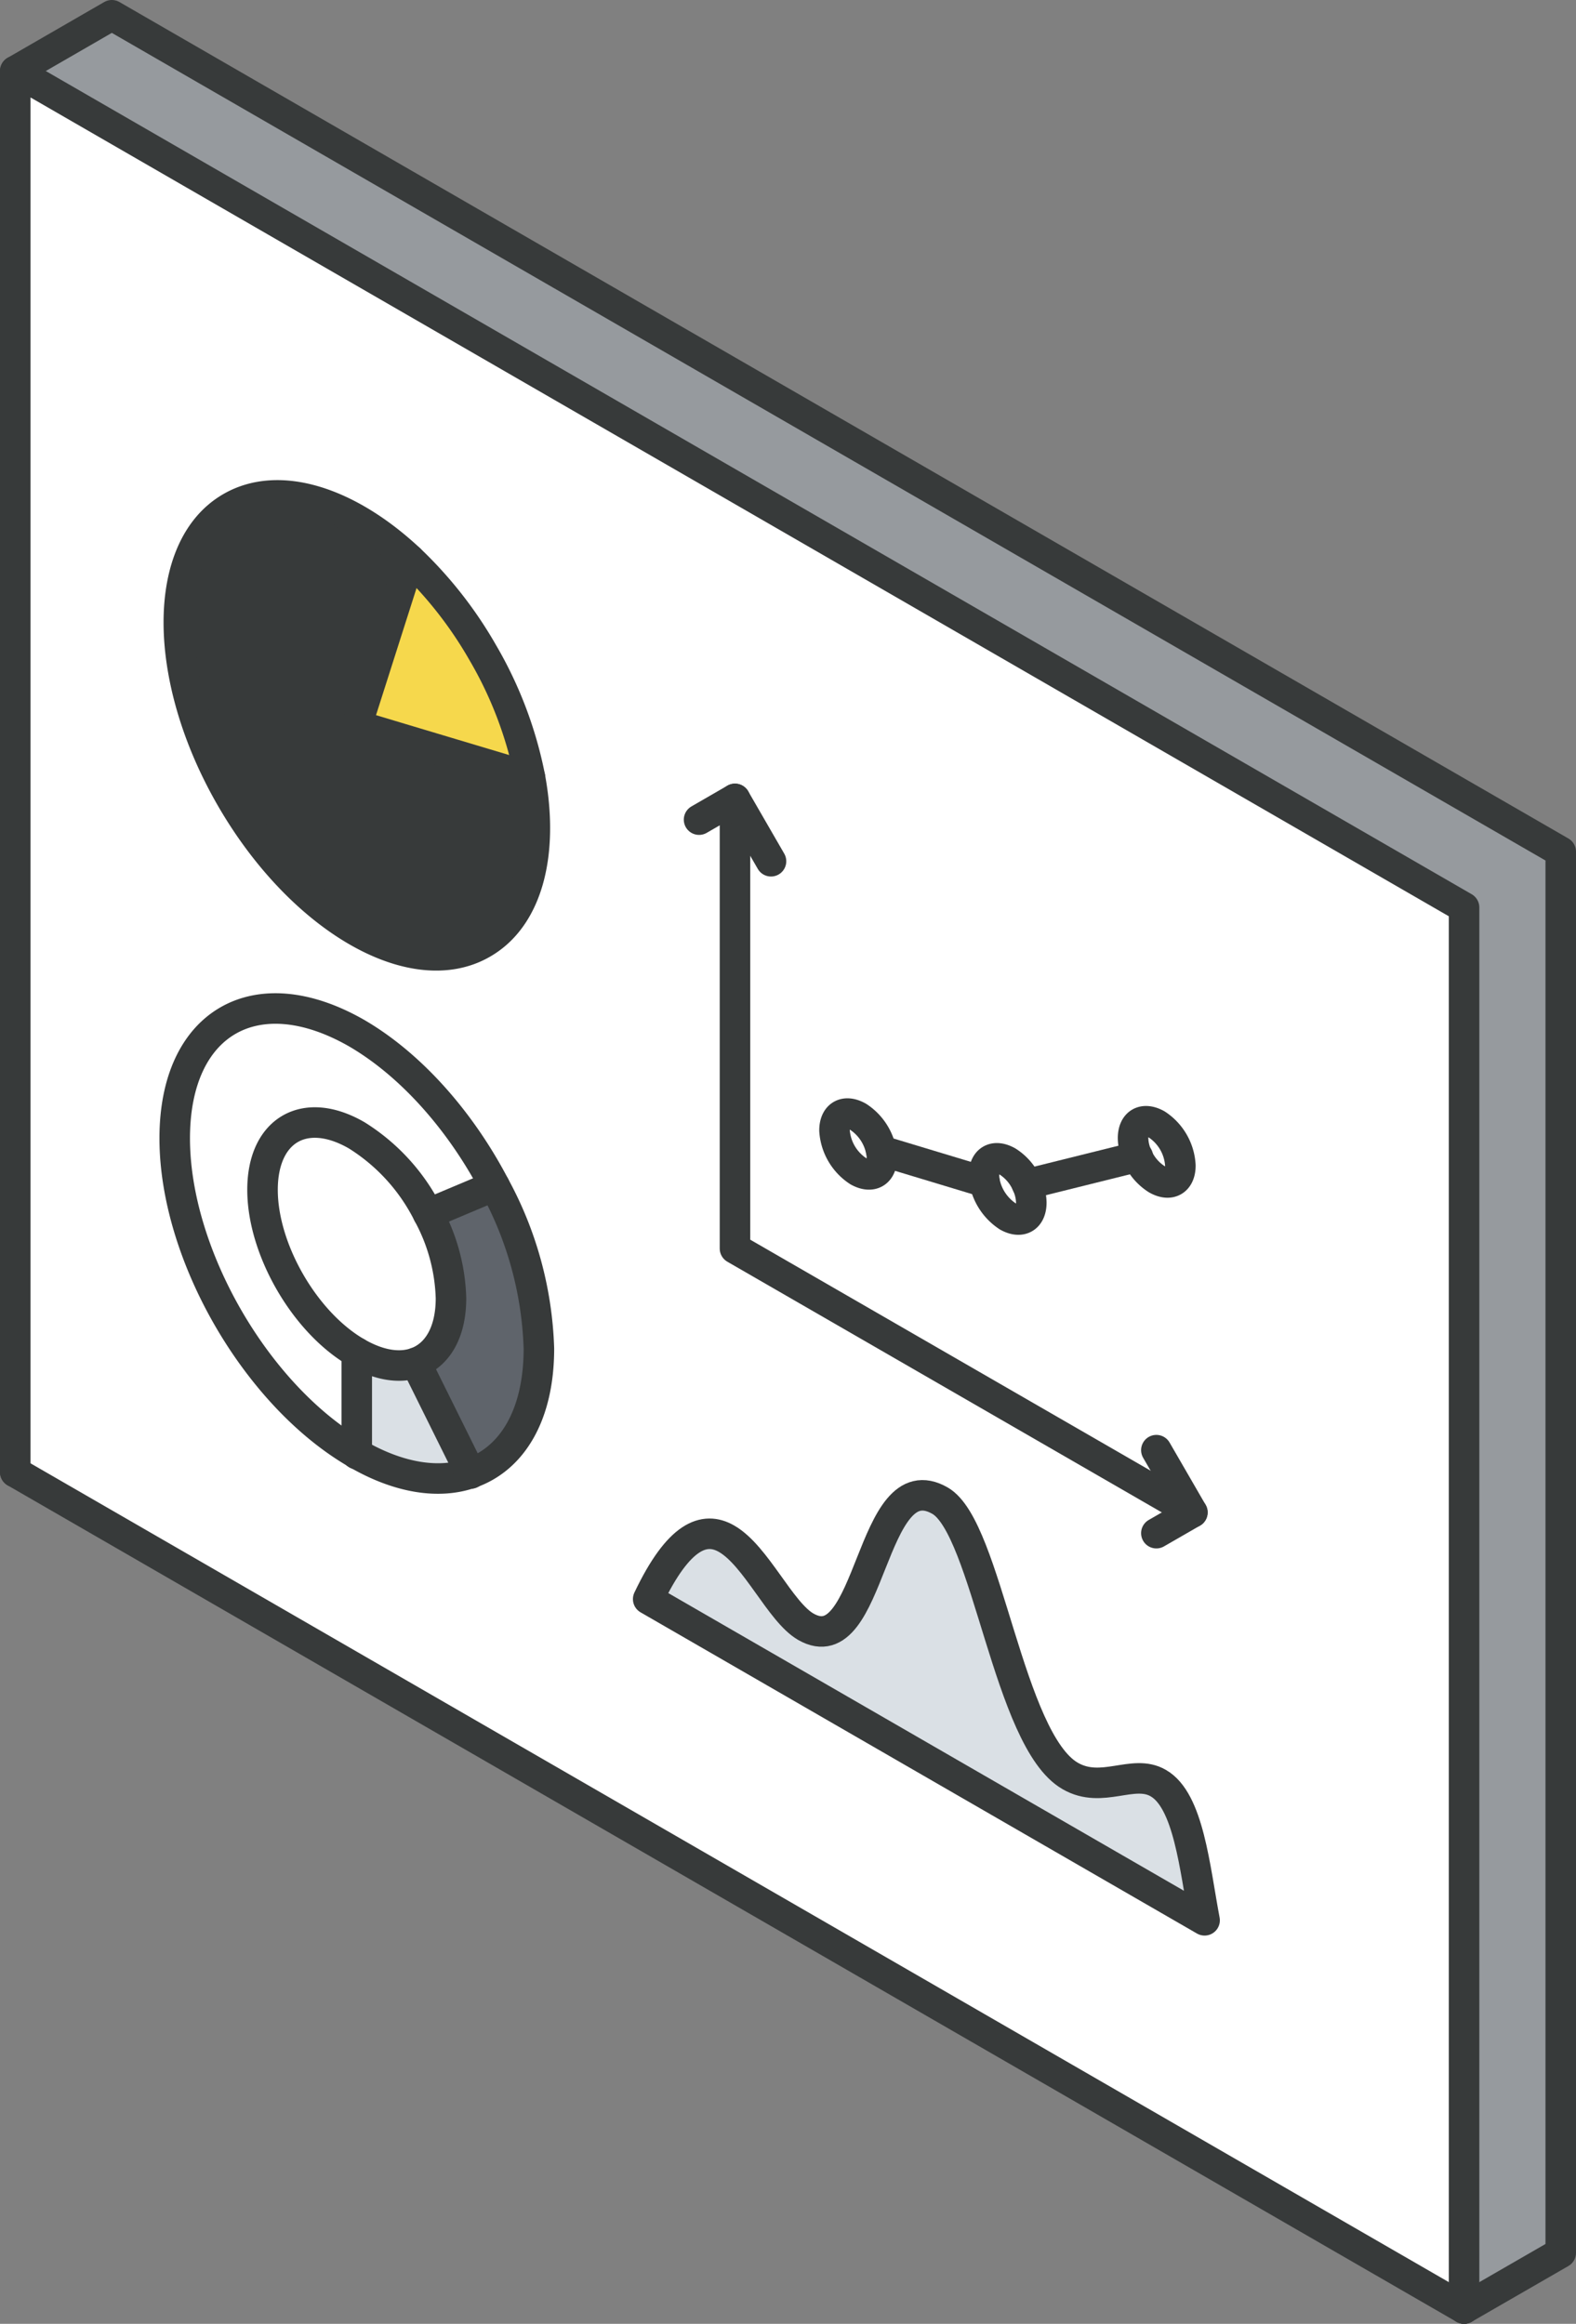<svg xmlns="http://www.w3.org/2000/svg" viewBox="0 0 154.88 228.4"><rect x="0" y="0" width="154.88" height="228.4" fill="#808080" stroke="none"/><defs><style>.cls-1{fill:#969a9e;}.cls-2{fill:#dae0e5;}.cls-3{fill:#fff;}.cls-4{fill:#f6d84c;}.cls-5{fill:#5f646b;}.cls-6{fill:#373a3a;}.cls-7{fill:none;stroke:#373a3a;stroke-linecap:round;stroke-linejoin:round;stroke-width:3px;}</style></defs><g id="Layer_2" data-name="Layer 2"><g id="icons_design" data-name="icons design"><polygon class="cls-1" points="153.38 221.42 143.88 226.9 143.88 89.19 1.5 6.98 10.99 1.5 153.38 83.71 153.38 221.42"></polygon><path class="cls-2" d="M118.38,188.74,63.7,157.17c3-6.3,5.53-7.19,7.71-5.93,2.9,1.67,5.27,7.19,7.77,8.64,6.54,3.76,6.26-16.39,13.21-12.38,4.62,2.68,6.69,23.54,12.78,27.05,3.13,1.81,6.18-.73,8.65.7C116.78,177,117.41,183.6,118.38,188.74Z"></path><path class="cls-3" d="M113.72,110.52a5.15,5.15,0,0,1,2.32,4c0,1.48-1,2.09-2.32,1.34a5,5,0,0,1-1.9-2.22,4.51,4.51,0,0,1-.43-1.81C111.39,110.38,112.44,109.78,113.72,110.52Z"></path><path class="cls-3" d="M100.92,116.39a4.44,4.44,0,0,1,.43,1.81c0,1.48-1,2.09-2.32,1.35a5.27,5.27,0,0,1-2.27-3.38,3.77,3.77,0,0,1-.06-.66c0-1.49,1-2.09,2.33-1.34A5,5,0,0,1,100.92,116.39Z"></path><path class="cls-3" d="M111.82,113.68a5,5,0,0,0,1.9,2.22c1.28.75,2.32.14,2.32-1.34a5.15,5.15,0,0,0-2.32-4c-1.28-.74-2.33-.14-2.33,1.35A4.51,4.51,0,0,0,111.82,113.68Zm-10.9,2.71A5,5,0,0,0,99,114.17c-1.28-.75-2.33-.15-2.33,1.34a3.77,3.77,0,0,0,.06.66A5.27,5.27,0,0,0,99,119.55c1.28.74,2.32.13,2.32-1.35A4.44,4.44,0,0,0,100.92,116.39ZM86.6,113.1a5.2,5.2,0,0,0-2.26-3.37c-1.28-.75-2.33-.14-2.33,1.34a5.17,5.17,0,0,0,2.33,4c1.29.74,2.33.14,2.33-1.35A3,3,0,0,0,86.6,113.1Zm57.28-23.91V226.9L1.5,144.69V7Zm-80.18,68,54.68,31.57c-1-5.14-1.6-11.78-4.56-13.49-2.47-1.43-5.52,1.11-8.65-.7C99.08,171,97,150.18,92.39,147.5c-7-4-6.67,16.14-13.21,12.38-2.5-1.45-4.87-7-7.77-8.64C69.23,150,66.75,150.87,63.7,157.17ZM47.44,92.71c4.46-2.58,6-8.93,4.64-16.32a39.21,39.21,0,0,0-4.64-12.25A40,40,0,0,0,40.26,55c-6-5.62-12.81-7.87-17.56-5.12-6.84,3.94-6.84,16.73,0,28.56S40.6,96.66,47.44,92.71ZM53,132.59a35.61,35.61,0,0,0-4.36-16c-3.28-6.27-8.12-11.84-13.54-15-9.88-5.72-17.89-1.09-17.89,10.33s8,25.28,17.89,31c4.24,2.44,8.13,3,11.2,1.91C50.34,143.41,53,139.11,53,132.59Z"></path><path class="cls-3" d="M86.6,113.1a3,3,0,0,1,.07.66c0,1.49-1,2.09-2.33,1.35a5.17,5.17,0,0,1-2.33-4c0-1.48,1-2.09,2.33-1.34A5.2,5.2,0,0,1,86.6,113.1Z"></path><path class="cls-4" d="M47.44,64.14a39.21,39.21,0,0,1,4.64,12.25l-17-5.1L40.26,55A40,40,0,0,1,47.44,64.14Z"></path><path class="cls-3" d="M48.6,116.55l-6.53,2.75a19.24,19.24,0,0,0-7-7.74c-5.11-3-9.26-.56-9.26,5.35s4.15,13.08,9.26,16v10c-9.88-5.72-17.89-19.59-17.89-31s8-16,17.89-10.33C40.48,104.71,45.32,110.28,48.6,116.55Z"></path><path class="cls-2" d="M40.86,133.94l5.4,10.89c-3.07,1.08-7,.53-11.2-1.91v-10C37.26,134.21,39.28,134.5,40.86,133.94Z"></path><path class="cls-3" d="M42.07,119.3a18.38,18.38,0,0,1,2.25,8.3c0,3.36-1.34,5.59-3.46,6.34-1.58.56-3.6.27-5.8-1-5.11-2.95-9.26-10.13-9.26-16s4.15-8.31,9.26-5.35A19.24,19.24,0,0,1,42.07,119.3Z"></path><path class="cls-5" d="M40.86,133.94c2.12-.75,3.46-3,3.46-6.34a18.38,18.38,0,0,0-2.25-8.3l6.53-2.75a35.61,35.61,0,0,1,4.36,16c0,6.52-2.62,10.82-6.7,12.24Z"></path><path class="cls-6" d="M22.7,49.86c4.75-2.75,11.55-.5,17.56,5.12l-5.2,16.31,17,5.1c1.37,7.39-.18,13.74-4.64,16.32-6.84,4-17.91-2.45-24.74-14.29S15.86,53.8,22.7,49.86Z"></path><polyline class="cls-7" points="1.5 6.98 10.99 1.5 153.38 83.71 153.38 221.42 143.88 226.9"></polyline><polyline class="cls-7" points="1.5 144.69 1.5 6.98 143.88 89.19 143.88 226.9"></polyline><line class="cls-7" x1="1.5" y1="144.69" x2="143.88" y2="226.9"></line><path class="cls-7" d="M52.08,76.39c1.37,7.39-.18,13.74-4.64,16.32-6.84,4-17.91-2.45-24.74-14.29s-6.84-24.62,0-28.56c4.75-2.75,11.56-.5,17.56,5.12a40,40,0,0,1,7.18,9.16A39.21,39.21,0,0,1,52.08,76.39Z"></path><path class="cls-7" d="M48.6,116.55a35.61,35.61,0,0,1,4.36,16c0,6.52-2.62,10.81-6.7,12.24-3.07,1.08-7,.53-11.2-1.91-9.88-5.71-17.89-19.59-17.89-31s8-16,17.89-10.33C40.48,104.71,45.32,110.28,48.6,116.55Z"></path><path class="cls-7" d="M42.07,119.3a18.38,18.38,0,0,1,2.25,8.3c0,3.36-1.34,5.59-3.46,6.34-1.59.56-3.6.27-5.8-1-5.11-2.95-9.26-10.13-9.26-16s4.15-8.31,9.26-5.35A19.24,19.24,0,0,1,42.07,119.3Z"></path><polyline class="cls-7" points="52.08 76.39 35.06 71.29 40.26 54.98"></polyline><line class="cls-7" x1="42.07" y1="119.3" x2="48.6" y2="116.55"></line><line class="cls-7" x1="40.86" y1="133.94" x2="46.26" y2="144.83"></line><line class="cls-7" x1="35.06" y1="132.94" x2="35.06" y2="142.92"></line><polyline class="cls-7" points="72.23 78.52 72.23 122.71 117.18 148.65"></polyline><path class="cls-7" d="M86.67,113.76c0,1.49-1,2.09-2.33,1.35a5.17,5.17,0,0,1-2.33-4c0-1.48,1-2.09,2.33-1.34a5.2,5.2,0,0,1,2.26,3.37A3,3,0,0,1,86.67,113.76Z"></path><path class="cls-7" d="M100.92,116.39a4.44,4.44,0,0,1,.43,1.81c0,1.48-1,2.09-2.32,1.35a5.27,5.27,0,0,1-2.27-3.38,3.77,3.77,0,0,1-.06-.66c0-1.49,1-2.09,2.33-1.34A5,5,0,0,1,100.92,116.39Z"></path><path class="cls-7" d="M116,114.56c0,1.48-1,2.09-2.32,1.34a5,5,0,0,1-1.9-2.22,4.51,4.51,0,0,1-.43-1.81c0-1.49,1-2.09,2.33-1.35A5.15,5.15,0,0,1,116,114.56Z"></path><line class="cls-7" x1="86.6" y1="113.1" x2="96.76" y2="116.17"></line><line class="cls-7" x1="100.92" y1="116.39" x2="111.82" y2="113.68"></line><polyline class="cls-7" points="113.64 142.53 117.18 148.65 113.64 150.69"></polyline><polyline class="cls-7" points="68.7 80.56 72.23 78.52 75.77 84.65"></polyline><path class="cls-7" d="M63.7,157.17c3-6.3,5.53-7.19,7.71-5.93,2.9,1.67,5.27,7.19,7.77,8.64,6.54,3.76,6.26-16.39,13.21-12.38,4.62,2.68,6.69,23.54,12.78,27.05,3.13,1.81,6.18-.73,8.65.7,3,1.71,3.59,8.35,4.56,13.49Z"></path></g></g></svg>